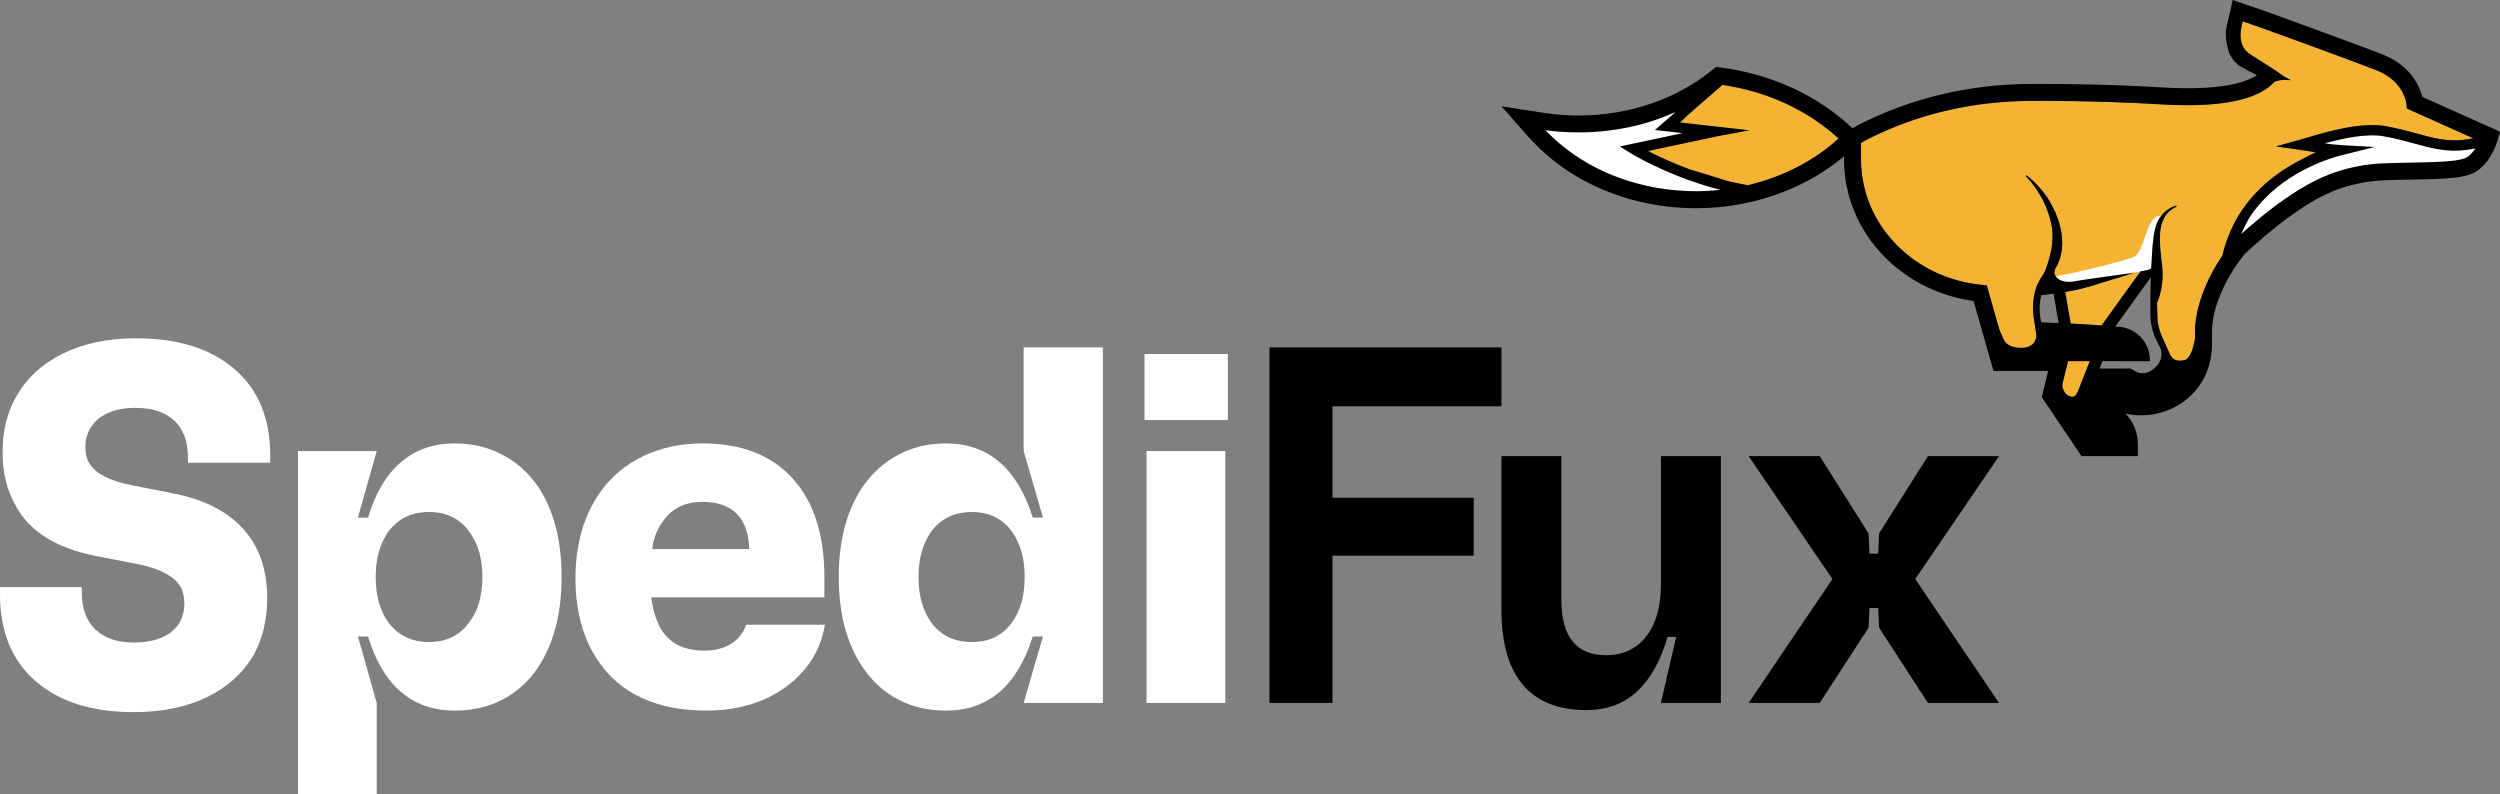 <?xml version="1.0" encoding="UTF-8"?><svg xmlns="http://www.w3.org/2000/svg" xmlns:xlink="http://www.w3.org/1999/xlink" viewBox="0 0 1958.31 622.27"><rect x="0" y="0" width="1958.31" height="622.27" fill="#808080" stroke="none"/><defs><style>.d{fill:none;}.e{fill:#f5b333;}.f{fill:#fff;}.g{clip-path:url(#c);}</style><clipPath id="c"><rect class="d" x="0" width="1958.31" height="622.27"/></clipPath></defs><g id="a"/><g id="b"><g class="g"><g><g><path class="f" d="M27.85,533.55C9.28,517.37,0,494.69,0,465.51v-5.57H64.06v3.98c0,12.73,3.58,22.48,10.74,29.24,7.16,6.76,17.24,10.15,30.24,10.15,8.75,0,16.18-1.39,22.28-4.18,6.1-2.78,10.61-6.7,13.53-11.74,2.39-4.51,3.58-9.41,3.58-14.72,0-4.78-.93-9.01-2.79-12.73-5.04-8.49-16.05-14.45-33.02-17.9l-34.61-6.76c-30.24-6.1-50.8-19.1-61.67-38.99-6.9-12.2-10.34-26.12-10.34-41.78,0-17.24,3.71-32.09,11.14-44.56,8.22-14.32,20.42-25.4,36.6-33.22,16.18-7.82,35.14-11.74,56.9-11.74,32.63,0,58.29,8.03,76.99,24.07,18.7,16.05,28.05,38.66,28.05,67.84v5.57h-64.45v-3.98c0-12.73-3.58-22.41-10.74-29.04-7.16-6.63-17.25-9.95-30.24-9.95-8.75,0-16.11,1.39-22.08,4.18-5.97,2.78-10.41,6.7-13.33,11.74-2.66,4.25-3.98,9.15-3.98,14.72,0,4.77,.93,8.89,2.79,12.33,4.77,8.22,15.78,14.06,33.02,17.51l34.22,6.76c29.97,6.1,50.79,19.37,62.46,39.79,6.63,11.67,9.95,25.73,9.95,42.17s-3.58,31.83-10.74,44.56c-8.49,14.32-20.76,25.33-36.8,33.02-16.05,7.69-35.08,11.54-57.09,11.54-32.63,0-58.23-8.09-76.79-24.27Z"/><path class="f" d="M233.42,353.31h61.67l-14.72,52.12h7.96c5.57-18.83,14.06-33.22,25.46-43.17,11.4-9.95,25.6-14.92,42.57-14.92,13.53,0,25.86,2.92,37,8.75,11.14,5.84,20.42,14.06,27.85,24.67,12.46,18.57,18.7,42.31,18.7,71.22s-6.24,52.39-18.7,71.22c-7.43,10.88-16.65,19.17-27.65,24.87-11.01,5.7-23.41,8.55-37.2,8.55-16.98,0-31.17-4.97-42.57-14.92-11.41-9.95-19.89-24.33-25.46-43.17h-7.96l14.72,52.12v71.62h-61.67V353.31Zm70.42,133.68c7.69,10.61,18.43,15.91,32.23,15.91s24.4-5.3,31.83-15.91c6.63-8.75,9.95-20.42,9.95-35.01s-3.32-25.99-9.95-35.01c-7.43-10.61-18.04-15.91-31.83-15.91s-24.54,5.31-32.23,15.91c-6.37,9.29-9.55,20.96-9.55,35.01s3.18,26,9.55,35.01Z"/><path class="f" d="M503.11,546.87c-14.19-6.5-25.53-15.98-34.02-28.45-12.2-17.51-18.3-39.39-18.3-65.65s6.37-48.54,19.1-66.84c8.75-12.47,20.09-22.01,34.02-28.65,13.93-6.63,29.37-9.95,46.35-9.95,30.5,0,54.04,9.15,70.62,27.45,16.57,18.3,24.87,44.03,24.87,77.19v15.91h-135.67c1.59,11.68,4.64,20.69,9.15,27.06,6.9,9.82,17.77,14.72,32.63,14.72,7.96,0,14.78-1.72,20.49-5.17,5.7-3.44,9.75-8.49,12.14-15.12h61.67c-3.45,20.16-13.66,36.41-30.64,48.74-16.98,12.33-37.8,18.5-62.47,18.5-19.1,0-35.75-3.25-49.93-9.75Zm83.75-116.77c-.27-12.2-3.52-21.42-9.75-27.65-6.24-6.23-15.19-9.35-26.86-9.35-13.79,0-24.27,5.31-31.43,15.91-4.25,5.84-6.9,12.87-7.96,21.09h75.99Z"/><path class="f" d="M703.77,548.07c-11.01-5.7-20.23-13.99-27.65-24.87-12.73-18.56-19.1-42.3-19.1-71.22s6.37-52.65,19.1-71.22c7.42-10.61,16.71-18.83,27.85-24.67,11.14-5.83,23.48-8.75,37-8.75,33.15,0,55.83,19.37,68.04,58.09h7.96l-15.12-52.12v-81.17h62.07v278.51h-62.07l15.12-52.12h-7.96c-12.2,38.73-34.88,58.09-68.04,58.09-13.8,0-26.2-2.85-37.2-8.55Zm25.26-61.07c7.42,10.61,18.16,15.91,32.23,15.91s24.4-5.3,31.83-15.91c6.37-9.01,9.55-20.69,9.55-35.01s-3.18-25.72-9.55-35.01c-7.43-10.61-18.04-15.91-31.83-15.91s-24.8,5.31-32.23,15.91c-6.37,9.29-9.55,20.96-9.55,35.01s3.18,26,9.55,35.01Z"/><path class="f" d="M896.54,277.32h65.25v51.72h-65.25v-51.72Zm1.59,75.99h61.67v197.34h-61.67v-197.34Z"/><path d="M994.42,272.14h181.7v46.15h-132.36v71.62h110.61v45.36h-110.61v115.38h-49.34V272.14Z"/><path d="M1192.82,536.33c-11.14-13.26-16.71-32.89-16.71-58.89v-120.16h46.95v112.6c0,28.91,11.67,43.37,35.01,43.37,13.26,0,23.74-4.91,31.43-14.72,7.69-9.81,11.54-23.34,11.54-40.58v-100.66h46.95v193.37h-46.95l11.94-51.72h-6.76c-11.14,38.2-32.23,57.29-63.26,57.29-22.28,0-38.99-6.63-50.13-19.89Z"/><path d="M1435.39,453.57l-65.65-96.28h55.7l38.2,60.48,.8,15.91h6.76l.8-15.91,38.2-60.48h55.7l-65.65,96.28,65.65,97.08h-55.7l-38.2-58.89-.8-15.52h-6.76l-.8,15.52-38.2,58.89h-55.7l65.65-97.08Z"/></g><g><path class="f" d="M1194.34,91.7c22.09-.66,73.12,13.8,125.72-14.18-.37,.75-12.31,20.89-12.31,20.89l32.83,5.22-61.48,13.06s70.43,32.46,92.07,35.44c-27.98,3.73-67.53,17.53-113.41-8.95-45.89-26.49-57.45-38.43-63.42-51.48Z"/><path class="f" d="M1700.59,168.18c-1.57-12.14-20.83-3.04-25.37,15.2-4.54,18.24-58.93,23.13-65.84,29.52s-1.31,11.99,6.15,11.99,66.56-5.78,72.38-10.82,14.18-34.32,12.68-45.89Z"/><path class="f" d="M1946.82,111.47c-1.12,9.89-6.34,19.96-21.26,21.45-14.92,1.49-64.73-.93-84.69,6.16-19.96,7.09-57.83,21.45-91.96,60.25,3.36-20.15,6.34-54.47,82.63-82.26-6.9-1.87-27.05-3.17-27.05-3.17,0,0,22.57-11.75,52.79-12.31s40.66,16.97,89.54,9.89Z"/><g><path class="e" d="M1885.32,85.02l-.17-2.79c0-.13-.07-.81-.3-1.9-.13-.65-.32-1.44-.59-2.34-.08-.28-.17-.57-.27-.87-.25-.74-.55-1.55-.91-2.39-.32-.74-.68-1.52-1.1-2.32-.37-.7-.78-1.42-1.23-2.15-.4-.64-.84-1.29-1.31-1.94-3.33-4.57-8.59-9.37-16.89-12.88-6.52-2.76-87.63-32.73-105.79-38.72-.96,3.47-1.6,6.86-1.69,10.07-.03,1.07,0,2.12,.09,3.14,.28,2.57,.99,4.9,2.14,7,.59,1.05,1.29,2.02,2.07,2.98,.04,.05,.11,.11,.17,.17,.36,.38,.97,.88,1.66,1.4,.26,.2,.54,.4,.81,.6,4.59,3.18,9.84,6.25,14.88,9.49,3.99,2.6,7.99,5.24,11.9,8.14l5.89,3.19,.07,.04h0l-.1-.02c-.84-.15-7.11-1.14-12.84,1.08-3.01,3.25-6.79,6.07-11.36,8.46-2.74,1.43-5.77,2.71-9.09,3.83-5.31,1.8-11.35,3.19-18.15,4.2-14.09,2.09-31.42,2.48-52.1,1.2-49.69-3.07-100.85-2.65-101.36-2.65-46.03,.4-89.12,10.73-128.1,30.72l-3.89,2.23v12.93c0,8.61,1.22,17.09,3.52,25.25,.29,1.02,.59,2.04,.91,3.05,.73,2.31,1.55,4.59,2.47,6.83,.14,.34,.27,.68,.41,1.02,1.76,4.19,3.83,8.27,6.19,12.21,.99,1.64,2.02,3.26,3.11,4.85,.82,1.19,1.66,2.37,2.53,3.53,2.62,3.49,5.48,6.83,8.6,10,17.68,18.04,41.69,29.24,67.6,31.52l3.17,.28,5.6,19.67,4.23,14.86c.11,.29,.23,.57,.34,.85,1.74,4.34,3.31,7.78,4.38,9.14,1.02,1.29,2.37,2.21,3.86,2.9,3.3,1.51,7.38,1.77,10.72,1.51,3.06-.35,5.78-1.38,7.55-3.56,.25-.31,.49-.64,.7-1,.24-.41,.46-.85,.64-1.32,.47-1.21,.74-2.34,.93-3.43l-2.29-15.5,.02-.11c-.34-2.59-.49-5.19-.43-7.8,.02-.87,.06-1.73,.13-2.6,.23-3.12,.74-6.23,1.59-9.28,.44-1.55,.92-2.98,1.59-4.58,.66-1.43,1.35-2.73,2.03-4.09l.1-.18,.1-.15c.93-1.31,1.78-2.68,2.6-4.06,.19-.32,.38-.63,.56-.95,.08-.14,.15-.3,.23-.44,.29-.64,.58-1.29,.84-1.94,3.98-10.42,6.48-21.37,5.18-32.53-2.39-15.3-9.91-29.8-20.65-41.01l.52-.62c4.42,3.28,8.59,7.39,12.3,12.02h0c.27,.34,.54,.67,.8,1h.01c.17,.23,.32,.45,.49,.67,.88,1.13,1.77,2.26,2.58,3.45,.04,.06,.08,.13,.12,.19,.57,.85,1.11,1.71,1.63,2.59,.03,.06,.06,.11,.1,.17,.54,.91,1.05,1.84,1.54,2.78h0c9.02,16.28,12.13,35.79,2.97,50.59-.02,.09-.05,.18-.07,.27-.07,.28-.14,.55-.19,.81-.04,.19-.07,.36-.1,.54-.04,.21-.08,.42-.11,.61-.03,.21-.04,.39-.05,.57,0,.13-.03,.28-.02,.39,0,.29,.04,.55,.11,.76h0c.16,.47,.39,.89,.63,1.3,.26,.38,.5,.59,.62,.56,22.72-4.48,50.28-11.42,60.01-14.87,9.88-3.5,10.39-34.61,22.05-32.42,3.02-3.91,7.23-6.89,11.98-8.13l.29,.75c-18.06,8.43-12.53,31.19-11.29,47.2,.72,7.34,.12,14.87-1.85,22.03-.58,2.12-1.31,4.21-2.19,6.23,.06,2.73,.12,5.45,.19,8.16l.14,4.18c.02,.6,.06,1.15,.11,1.69,.06,.72,.15,1.42,.29,2.2,.42,2.38,1.09,4.75,1.9,7.06,2.05,4.87,5.48,12.92,7.5,16.97,1.79,3.57,4.09,5.94,11.14,4.6,.77-.15,1.47-.51,2.13-1.03,.41-.32,.79-.71,1.16-1.15,.1-.12,.18-.27,.28-.4,.9-1.2,1.67-2.74,2.34-4.49,1.12-2.93,1.94-6.47,2.55-10.02v-4.55s0-.09,0-.13c-.02-1.09,0-2.2,.05-3.33,.02-.45,.07-.92,.09-1.37,.05-.73,.09-1.45,.16-2.19,.06-.57,.14-1.16,.21-1.74,.08-.63,.14-1.26,.24-1.9,.1-.66,.22-1.34,.34-2.01,.1-.57,.19-1.13,.3-1.7,.14-.74,.31-1.5,.48-2.25,.11-.51,.21-1.01,.34-1.52,.19-.82,.41-1.64,.63-2.46,.12-.45,.23-.9,.36-1.36,.25-.89,.52-1.78,.8-2.67,.12-.39,.23-.78,.36-1.17,.31-.96,.64-1.92,.97-2.88,.12-.33,.23-.66,.34-.99,.37-1.02,.76-2.04,1.16-3.06,.11-.27,.21-.55,.32-.82,.43-1.08,.88-2.15,1.34-3.23,.09-.22,.19-.44,.28-.66,.49-1.13,1.01-2.25,1.54-3.38,.08-.17,.16-.33,.23-.5,.56-1.17,1.14-2.34,1.73-3.51,.06-.12,.12-.23,.18-.35,.62-1.21,1.26-2.41,1.93-3.61,.04-.07,.08-.15,.12-.22,.69-1.24,1.39-2.47,2.12-3.69,.02-.04,.05-.08,.07-.11,.75-1.25,1.51-2.49,2.3-3.73,0-.01,.01-.02,.02-.04,.8-1.25,1.62-2.5,2.46-3.73h0c1.02-4.57,2.34-8.88,3.83-13,11.95-32.98,37.75-52.05,58.66-62.51,3.7-1.98,7.34-3.8,10.62-5.39-3.52-.58-7.5-1.24-12.01-1.88l-19.21-2.72,18.69-5.19c1.61-.45,3.56-1.03,5.8-1.69,14.71-4.38,42.09-12.54,61.73-8.96,9.47,1.73,17.47,3.91,24.53,5.84,12.47,3.41,22.61,6.15,35.28,4.96,2.72-.26,5.54-.68,8.54-1.33l-52.02-23.3Z"/><path class="e" d="M1668.76,214.12s.15,.59-5.9,2.46c-.17,.05-.36,.11-.54,.17-5.97,1.85-13.47,4.14-20.1,6.09-5.07,1.49-9.62,2.78-12.56,3.52-.76,.19-1.6,.38-2.48,.57-2.78,.6-6.07,1.2-9.45,1.75l.15,.87,4.18,23.94c1.8,.09,3.6,.16,5.4,.26,3.71,.17,7.42,.41,11.13,.66,1.36,.09,2.72,.18,4.09,.27,1.18,.08,2.36,.16,3.54,.24l24.51-34.06,4.43-6.15,1.54-2.14-1.72,.34-2.92,.54-.34,.12-2.95,.55Z"/><path class="e" d="M1434.18,103.3c-1.14-.95-2.28-1.89-3.45-2.8-.77-.61-1.58-1.18-2.36-1.77-.86-.65-1.71-1.31-2.59-1.94-1-.72-2.03-1.41-3.05-2.1-.69-.47-1.37-.96-2.07-1.42-1.22-.8-2.46-1.57-3.7-2.35-.52-.33-1.04-.67-1.57-.99-1.41-.85-2.84-1.67-4.28-2.49-.38-.22-.75-.44-1.13-.65-1.58-.88-3.18-1.72-4.79-2.55-.26-.13-.5-.27-.76-.4-1.73-.88-3.48-1.72-5.25-2.54-.15-.07-.29-.14-.44-.21-1.87-.86-3.75-1.69-5.65-2.48-.05-.02-.11-.05-.16-.07-1.72-.72-3.45-1.41-5.2-2.08-12.23-4.66-25.17-8.02-38.5-9.96l-22.43,19.53-4.94,4.3-5.8,5.6,16.87,9.01-41.99,13.37c7.34,3.82,18.72,9.23,32.78,14.41,9.24,2.73,19.52,5.93,28.08,8.63,.36,.11,.74,.23,1.09,.34h0c1.4,.35,2.86,.65,4.29,.98,3.89,.87,7.84,1.7,11.89,2.4l.08-.02c1.51-.36,3.02-.73,4.52-1.13,.1-.03,.2-.05,.3-.08,1.47-.39,2.93-.8,4.39-1.23,.14-.04,.27-.08,.41-.12,1.41-.42,2.82-.86,4.22-1.31,.18-.06,.36-.12,.54-.18,1.36-.44,2.7-.91,4.04-1.38,.22-.08,.44-.16,.67-.24,1.3-.47,2.58-.95,3.86-1.45,.27-.1,.54-.21,.8-.32,1.23-.48,2.45-.98,3.66-1.49,.32-.14,.64-.28,.97-.41,1.15-.5,2.3-1,3.44-1.52,.37-.17,.75-.35,1.12-.52,1.08-.5,2.16-1.01,3.22-1.54,.43-.21,.85-.43,1.28-.65,1-.51,2-1.02,2.99-1.54,.48-.26,.96-.52,1.44-.78,.93-.5,1.85-1.01,2.76-1.53,.54-.31,1.06-.62,1.6-.93,.85-.5,1.69-.99,2.53-1.5,.59-.36,1.16-.73,1.75-1.1,.77-.49,1.54-.97,2.3-1.47,.64-.42,1.27-.86,1.91-1.29,.68-.46,1.37-.92,2.04-1.39,.71-.5,1.41-1.02,2.11-1.53,.58-.43,1.17-.85,1.75-1.28,.8-.6,1.58-1.22,2.36-1.84,.47-.37,.94-.72,1.4-1.1,1.09-.88,2.15-1.78,3.21-2.69,.14-.12,.29-.24,.44-.37l2.95-2.68c-1.5-1.39-3.04-2.75-4.61-4.08-.44-.37-.89-.72-1.34-1.09Z"/><path class="e" d="M1619.96,282.86l-3.45,14.03-.85,3.45c0,.05,0,.1-.01,.15-.12,1.26-.16,2.25-.05,2.73,.27,1.17,.69,2.23,1.21,3.16,.92,1.63,2.18,2.84,3.52,3.58,.94,.52,1.92,.83,2.86,.83,1.08,0,1.84-.28,2.52-.96,0,0,.01-.02,.02-.02,.03-.03,.06-.07,.09-.1,.63-.68,1.19-1.69,1.86-3.16l1.5-3.8,1.49-3.79,6.34-16.08h-12.17l-4.87-.02Z"/></g><path d="M1897.48,75.89c-2.08-8.14-8.73-23.82-29.73-32.69-7.15-3.02-88.14-32.9-106.91-39.12l-11.94-4.08-.96,4.44c-.02,.11-2.38,10.99-3.42,14.75-1.47,5.29-1.27,11.99,.57,18.41,1.32,7.72,7.28,12.95,10.29,14.65,4.14,2.34,8.23,4.61,12.54,6.61-10.14,6.63-31.46,12.31-75.98,9.54-46.28-2.86-93.19-2.72-102.33-2.67-48.09,.42-93.24,11.28-134.37,32.37l-4.18,2.39-.58-.54c-26.43-24.97-62.36-41.62-101.18-46.88l-5.02-.68-3.95,3.17c-18.82,15.11-42.07,25.88-67.24,31.15-2.77,.58-5.6,1.1-8.42,1.55-3.96,.63-8.02,1.13-12.07,1.49-13.45,1.21-27.05,.9-40.41-.91-1.15-.16-10.15-1.56-12.01-1.85-.12-.02-.24-.04-.34-.05h0l-23.72-3.69,21.66,24.52,4.4,4.65c12.24,12.59,26.76,23.15,43.14,31.38,25.13,12.62,53.97,19.3,83.39,19.3,43.01,0,85.03-14.77,115.76-40.66v2.47c0,28.3,11.2,55.31,31.53,76.06,18.45,18.83,43.2,31.12,69.95,34.78l15.61,54.81h42.84l-5.04,20.5,31.14,46.24h44.14v-9.54c0-9.21-3.63-17.57-9.6-23.68,4.04,.79,8.31,1.22,12.69,1.22,26.17,0,54.34-19.36,55-55.3v-9.64c-.29-17.9,9.8-42.03,25.73-61.53,4.67-4.45,39.06-36.66,67.9-48.55,.7-.32,17.38-7.99,40.23-9.02,7.21-.32,14.87-.46,22.35-.59,20.11-.36,37.47-.68,46.66-4.31,14.31-5.66,20.05-23.86,20.68-25.97l2.04-7.24-60.82-27.24Zm-555.11,73.33c-.75,.06-1.5,.11-2.25,.16-1.23,.08-2.46,.16-3.7,.21-.69,.03-1.37,.06-2.06,.09-1.8,.06-3.6,.1-5.41,.1-.09,0-.18,0-.27,0-20.74,0-41.13-3.56-59.93-10.37-6.01-2.18-11.85-4.68-17.49-7.51-4.52-2.27-8.88-4.73-13.07-7.38-6.98-4.41-13.5-9.33-19.5-14.71-2.4-2.15-4.73-4.35-6.96-6.64l-1.09-1.15h0c3.45,.46,6.92,.82,10.41,1.1,10.91,.86,21.93,.81,32.71-.16,4.33-.39,8.69-.93,12.97-1.61,2.22-.35,4.42-.75,6.6-1.18,.82-.16,1.65-.31,2.46-.48,.12-.03,.25-.06,.37-.08,1.67-.35,3.33-.73,4.98-1.13,.68-.16,1.36-.34,2.03-.51,1.07-.27,2.14-.55,3.2-.84,.84-.23,1.68-.47,2.52-.71,.83-.24,1.66-.49,2.49-.74,.98-.3,1.97-.6,2.94-.92,.45-.15,.89-.3,1.34-.45,5.74-1.91,11.36-4.1,16.82-6.54l-11,9.58-5.16,4.49,21.71,2.44-49.19,10.45,8.55,5.3c1.31,.81,23.81,14.57,56.94,24.91,4.24,1.33,8.65,2.6,13.22,3.78-.01,0-.03,0-.04,0-1.71,.19-3.43,.34-5.15,.48Zm97.75-40.75l-2.95,2.68c-.14,.13-.29,.24-.44,.37-1.06,.91-2.12,1.81-3.21,2.69-.46,.37-.94,.73-1.4,1.1-.78,.62-1.56,1.24-2.36,1.84-.58,.43-1.17,.85-1.75,1.28-.7,.51-1.4,1.03-2.11,1.53-.67,.47-1.36,.93-2.04,1.39-.63,.43-1.27,.87-1.91,1.29-.76,.5-1.53,.98-2.3,1.47-.58,.37-1.16,.74-1.75,1.1-.83,.51-1.68,1.01-2.53,1.5-.53,.31-1.06,.63-1.6,.93-.91,.52-1.84,1.03-2.76,1.53-.48,.26-.96,.53-1.44,.78-.99,.53-1.99,1.04-2.99,1.54-.43,.22-.85,.43-1.28,.65-1.06,.52-2.14,1.04-3.22,1.54-.37,.17-.74,.35-1.12,.52-1.14,.52-2.29,1.03-3.44,1.52-.32,.14-.64,.28-.97,.41-1.21,.51-2.43,1.01-3.66,1.49-.27,.11-.54,.21-.8,.32-1.28,.5-2.57,.98-3.86,1.45-.22,.08-.44,.16-.67,.24-1.34,.48-2.69,.94-4.04,1.38-.18,.06-.36,.12-.54,.18-1.4,.45-2.81,.89-4.22,1.31-.14,.04-.27,.08-.41,.12-1.45,.43-2.92,.84-4.39,1.23-.1,.03-.2,.05-.3,.08-1.5,.4-3.01,.77-4.52,1.13-.03,0-.05,.01-.08,.02h0c-4.05-.71-8-1.53-11.89-2.4-1.43-.32-2.88-.63-4.29-.97h0c-.35-.12-.73-.23-1.09-.35-8.55-2.7-18.82-5.89-28.05-8.62h-.03c-14.06-5.19-25.44-10.61-32.78-14.43l54.93-11.67h.02l24.74-4.57-54.57-6.14,5.8-5.6,4.94-4.3,22.43-19.53c13.33,1.93,26.27,5.3,38.5,9.96,1.75,.67,3.48,1.36,5.2,2.08,.05,.02,.11,.05,.16,.07,1.9,.8,3.79,1.62,5.65,2.48,.15,.07,.29,.14,.44,.21,1.77,.82,3.52,1.67,5.25,2.54,.26,.13,.51,.27,.76,.4,1.61,.83,3.21,1.67,4.79,2.55,.38,.21,.75,.44,1.13,.65,1.44,.81,2.87,1.63,4.28,2.49,.53,.32,1.04,.66,1.57,.99,1.24,.77,2.49,1.54,3.7,2.35,.7,.46,1.38,.95,2.07,1.42,1.02,.7,2.05,1.38,3.05,2.1,.88,.63,1.73,1.29,2.59,1.94,.79,.59,1.59,1.17,2.36,1.77,1.17,.91,2.31,1.86,3.45,2.8,.44,.37,.9,.72,1.34,1.09,1.57,1.33,3.11,2.69,4.61,4.08h0Zm167.33,121.75h0c.37-.05,.73-.1,1.11-.16l.02,.09h0l3.99,22.88c-4.55-.19-9.1-.35-13.65-.5-1.15-4.89-1.44-10.03-1.04-15.07,.18-2.08,.54-4.11,1-6.12,2.2-.27,5.21-.66,8.56-1.13Zm8.14,73.01c-.11-.49-.07-1.47,.05-2.73,0-.05,0-.1,.01-.15l.85-3.45,3.45-14.03h4.87l12.17,.02h0l-6.34,16.08-1.49,3.79-1.5,3.8c-.67,1.47-1.23,2.48-1.86,3.16-.03,.03-.06,.07-.09,.1,0,0-.01,.02-.02,.02-.67,.67-1.44,.96-2.52,.96-.94,0-1.92-.31-2.86-.83-1.34-.74-2.6-1.95-3.52-3.58-.53-.93-.95-1.99-1.21-3.16Zm77.53-25.28c-.16,2.49-.95,5.02-2.32,6.93-1.58,2.1-3.5,4.06-5.71,5.43-2.2,1.43-4.8,2.16-7.49,2.03-.45,0-.89-.09-1.34-.15h0s-.09,0-.13-.02c-2.95-.78-5.21-2.33-6.43-3.07-.21-.12-.39-.23-.53-.3-.18-.09-.32-.14-.4-.11h-24.11l2.28-5.79,37.13,.03v-.91c0-7.22-2.95-13.76-7.71-18.49-4.72-4.69-11.21-7.59-18.37-7.59l-1.08-.04,.11-.15,27.77-38.59c-.34,9.46-.5,18.92-.35,28.44,.01,1.43,.08,2.87,.17,4.34,.07,1.44,.25,3.15,.55,4.57,.58,2.97,1.43,5.84,2.51,8.63,.28,.7,.57,1.38,.9,2.08l.3,.61,.25,.46,.49,.92c.65,1.23,1.28,2.47,1.86,3.71,.55,1.19,1.22,2.62,1.4,3.48,.26,1.05,.32,2.32,.24,3.55Zm47.75-77.77c-.84,1.23-1.66,2.48-2.46,3.73,0,.01-.02,.02-.02,.04-.79,1.24-1.55,2.48-2.3,3.73-.02,.04-.05,.08-.07,.11-.73,1.22-1.43,2.45-2.12,3.69-.04,.07-.08,.15-.12,.22-.66,1.2-1.31,2.4-1.93,3.61-.06,.12-.12,.23-.18,.35-.6,1.17-1.18,2.34-1.73,3.51-.08,.17-.16,.33-.23,.5-.53,1.13-1.05,2.25-1.54,3.38-.1,.22-.19,.44-.28,.66-.46,1.08-.91,2.15-1.34,3.23-.11,.27-.21,.55-.32,.82-.4,1.02-.79,2.04-1.16,3.06-.12,.33-.23,.66-.34,.99-.34,.96-.67,1.93-.97,2.88-.13,.39-.24,.78-.36,1.17-.28,.89-.55,1.79-.8,2.67-.13,.45-.24,.9-.36,1.36-.22,.82-.44,1.65-.63,2.46-.12,.51-.22,1.01-.34,1.52-.17,.75-.34,1.51-.48,2.25-.11,.57-.2,1.13-.3,1.7-.12,.67-.24,1.35-.34,2.01-.09,.64-.16,1.27-.24,1.9-.07,.58-.15,1.17-.21,1.74-.07,.74-.11,1.46-.16,2.19-.03,.46-.08,.92-.09,1.37-.05,1.13-.06,2.24-.05,3.33,0,.04,0,.09,0,.13v4.55h0c-.6,3.56-1.43,7.09-2.55,10.02-.67,1.76-1.45,3.3-2.34,4.49-.1,.13-.18,.28-.28,.4-.37,.44-.75,.83-1.16,1.15-.65,.52-1.36,.89-2.12,1.03-7.05,1.34-9.35-1.02-11.14-4.59-2.02-4.05-5.46-12.09-7.5-16.97-.81-2.31-1.48-4.68-1.9-7.06-.14-.78-.23-1.49-.29-2.2-.05-.54-.09-1.09-.11-1.69l-.14-4.18c-.08-2.72-.14-5.44-.19-8.16,.88-2.02,1.61-4.11,2.19-6.23,1.98-7.16,2.58-14.69,1.85-22.03-1.24-16.01-6.77-38.77,11.29-47.2l-.29-.75c-4.75,1.23-8.97,4.21-11.98,8.13-1.64,2.13-2.94,4.53-3.75,7.1-1.41,4.16-2.06,8.39-2.4,12.59-.31,1.83-.48,3.7-.59,5.46-.34,4.59-.62,9.18-.85,13.78-.01,.24-.03,.48-.04,.72-.02,.45-.05,.91-.07,1.36-.92,.65-1.97,1.12-3.11,1.34l-5.23,1.01h0l-1.54,2.14-4.43,6.15-24.51,34.06c-1.18-.08-2.36-.16-3.54-.24-1.36-.09-2.72-.18-4.09-.27-3.71-.25-7.42-.48-11.13-.66-1.8-.1-3.6-.17-5.4-.26h0l-4.18-23.94-.15-.87c3.39-.55,6.67-1.15,9.45-1.75,.88-.19,1.71-.38,2.47-.57,2.95-.74,7.5-2.03,12.56-3.52,6.63-1.95,14.13-4.24,20.1-6.09,.18-.05,.37-.11,.54-.17,6.06-1.87,9.2-3.13,9.2-3.13l-3.3,.61s-24.97,3.35-36.69,5.14c-3.19,.49-5.67,.89-6.94,1.15-4.86,.97-9.83,.38-12.95-2-.28-.21-.55-.44-.79-.68-.52-.51-.95-1.1-1.32-1.73-.24-.41-.48-.83-.63-1.3h0c-.07-.21-.1-.47-.11-.76,0-.12,.02-.26,.02-.39,.01-.19,.02-.37,.05-.57,.03-.19,.07-.4,.11-.61,.03-.18,.06-.35,.1-.54,.06-.26,.12-.53,.19-.81,.02-.09,.04-.17,.06-.26h0c9.16-14.81,6.05-34.33-2.97-50.6h0c-.49-.94-1-1.87-1.54-2.78-.03-.05-.06-.11-.1-.17-.52-.88-1.07-1.74-1.63-2.59-.04-.06-.08-.13-.12-.19-.81-1.19-1.69-2.32-2.58-3.45-.16-.22-.32-.44-.49-.65h-.01c-.27-.35-.53-.68-.8-1.01h0c-3.71-4.64-7.88-8.75-12.3-12.03l-.52,.62c10.75,11.22,18.26,25.71,20.65,41.01,1.3,11.16-1.2,22.12-5.18,32.53-.27,.65-.56,1.29-.84,1.94-.03,.07-.06,.15-.09,.22-.04,.08-.09,.15-.13,.22-.18,.32-.38,.63-.56,.95-.82,1.39-1.67,2.75-2.6,4.06l-.1,.15-.1,.19c-.69,1.36-1.37,2.66-2.03,4.08-.67,1.59-1.15,3.02-1.59,4.58-.85,3.06-1.36,6.17-1.59,9.28-.07,.87-.11,1.73-.13,2.6-.06,2.6,.09,5.21,.43,7.8v.11l2.28,15.5c-.19,1.09-.46,2.22-.93,3.43-.19,.47-.4,.92-.64,1.32-.21,.36-.45,.69-.7,1-1.77,2.17-4.48,3.21-7.55,3.56-3.34,.26-7.42,0-10.72-1.51-1.5-.69-2.85-1.61-3.86-2.9-1.07-1.35-2.64-4.79-4.38-9.14-.11-.28-.23-.56-.34-.85l-4.23-14.86-5.6-19.67-3.17-.28c-25.91-2.28-49.92-13.48-67.6-31.52-3.11-3.18-5.98-6.52-8.6-10-.87-1.16-1.72-2.34-2.53-3.53-1.09-1.59-2.12-3.21-3.11-4.85-2.36-3.94-4.43-8.02-6.19-12.21-.14-.34-.28-.68-.41-1.02-.91-2.25-1.73-4.53-2.47-6.83-.32-1.01-.62-2.03-.91-3.05-2.3-8.17-3.52-16.64-3.52-25.25v-12.93l3.89-2.23c38.99-19.99,82.08-30.32,128.1-30.72,.51,0,51.68-.43,101.36,2.65,20.68,1.28,38.01,.89,52.1-1.2,6.8-1.01,12.84-2.4,18.15-4.2,3.32-1.12,6.35-2.4,9.09-3.83,4.57-2.39,8.36-5.21,11.36-8.46,5.72-2.23,12-1.23,12.84-1.08l.1,.02h0l-.07-.04-5.89-3.19c-3.91-2.9-7.91-5.54-11.9-8.14-5.04-3.24-10.29-6.31-14.88-9.49-.27-.2-.54-.4-.81-.6-.69-.52-1.3-1.02-1.66-1.4-.05-.05-.13-.12-.17-.17-.77-.95-1.48-1.93-2.07-2.98-1.15-2.09-1.87-4.43-2.14-6.99-.1-1.02-.12-2.07-.09-3.14,.1-3.2,.73-6.6,1.69-10.07,18.17,5.99,99.27,35.96,105.79,38.72,7.27,3.07,12.2,7.13,15.55,11.16,.48,.58,.92,1.15,1.34,1.72,.48,.65,.91,1.3,1.31,1.94,.46,.73,.87,1.45,1.23,2.15,.42,.8,.78,1.57,1.1,2.32,.36,.85,.66,1.65,.91,2.39,.1,.3,.19,.59,.27,.87,.27,.9,.46,1.69,.59,2.34,.22,1.08,.29,1.77,.3,1.9l.17,2.79,52.02,23.3c-3,.65-5.82,1.07-8.54,1.33-12.67,1.19-22.81-1.55-35.28-4.96-7.06-1.93-15.05-4.11-24.53-5.84-19.64-3.58-47.02,4.57-61.73,8.96-2.24,.67-4.19,1.25-5.8,1.69l-18.69,5.19,19.21,2.72c4.51,.64,8.48,1.29,12.01,1.88h0c-3.27,1.59-6.9,3.41-10.6,5.38h-.02c-20.91,10.47-46.71,29.53-58.66,62.51-1.49,4.12-2.81,8.43-3.83,13h0Zm198.11-83.92c-.21,.32-.42,.64-.64,.95-.08,.11-.16,.23-.24,.34-.2,.28-.41,.55-.62,.83-.11,.14-.22,.29-.34,.43-.2,.24-.4,.48-.6,.72-.14,.17-.29,.33-.44,.49-.19,.21-.39,.42-.59,.62-.17,.17-.35,.34-.53,.51-.19,.17-.38,.35-.57,.51-.21,.18-.42,.34-.64,.51-.18,.14-.36,.28-.54,.41-.25,.18-.52,.34-.78,.5-.16,.1-.31,.2-.47,.29-.41,.23-.83,.43-1.26,.6-.02,0-.04,.02-.06,.03-6.95,2.75-24.81,3.07-42.08,3.38-7.52,.13-15.29,.28-22.64,.61-1.41,.06-2.79,.15-4.16,.26-1.19,.09-2.37,.2-3.53,.32-8.1,.85-15.28,2.36-21.13,3.94-.36,.09-.68,.19-1.02,.29-.83,.23-1.65,.46-2.43,.69-7.82,2.34-12.54,4.54-12.82,4.68-4.47,1.84-9.01,4.11-13.54,6.64-8.62,4.81-17.17,10.61-25,16.45-7.77,5.8-14.83,11.63-20.51,16.55-2.18,1.89-4.17,3.66-5.91,5.23h0l-.05,.04c-.11,.1-.23,.21-.33,.3h0c.25-.54,.49-1.04,.72-1.52,.05-.1,.1-.21,.15-.31,.44-.93,.83-1.74,1.17-2.46,.24-.51,.46-.98,.64-1.36,.32-.69,.68-1.42,1.07-2.17,.09-.17,.19-.35,.28-.53,.32-.6,.65-1.21,1.01-1.84,.12-.21,.23-.41,.35-.62,.05-.09,.11-.19,.17-.28,.35-.61,.71-1.22,1.1-1.85,.07-.12,.14-.24,.22-.36,.58-.94,1.21-1.91,1.86-2.89,22.98-32.11,60.73-43.28,69.96-45.58l25.92-6.48-25.08-1.39h-.05l-8.9-.78h0c-1.64-.21-3.29-.44-5.01-.71,14.26-3.9,32.85-7.92,46.46-5.43,9.13,1.66,16.95,3.8,23.84,5.68,13.73,3.75,25.39,6.91,40.66,4.94,2.23-.29,4.54-.68,6.95-1.2h0l-.02,.02Z"/></g></g></g></g></svg>